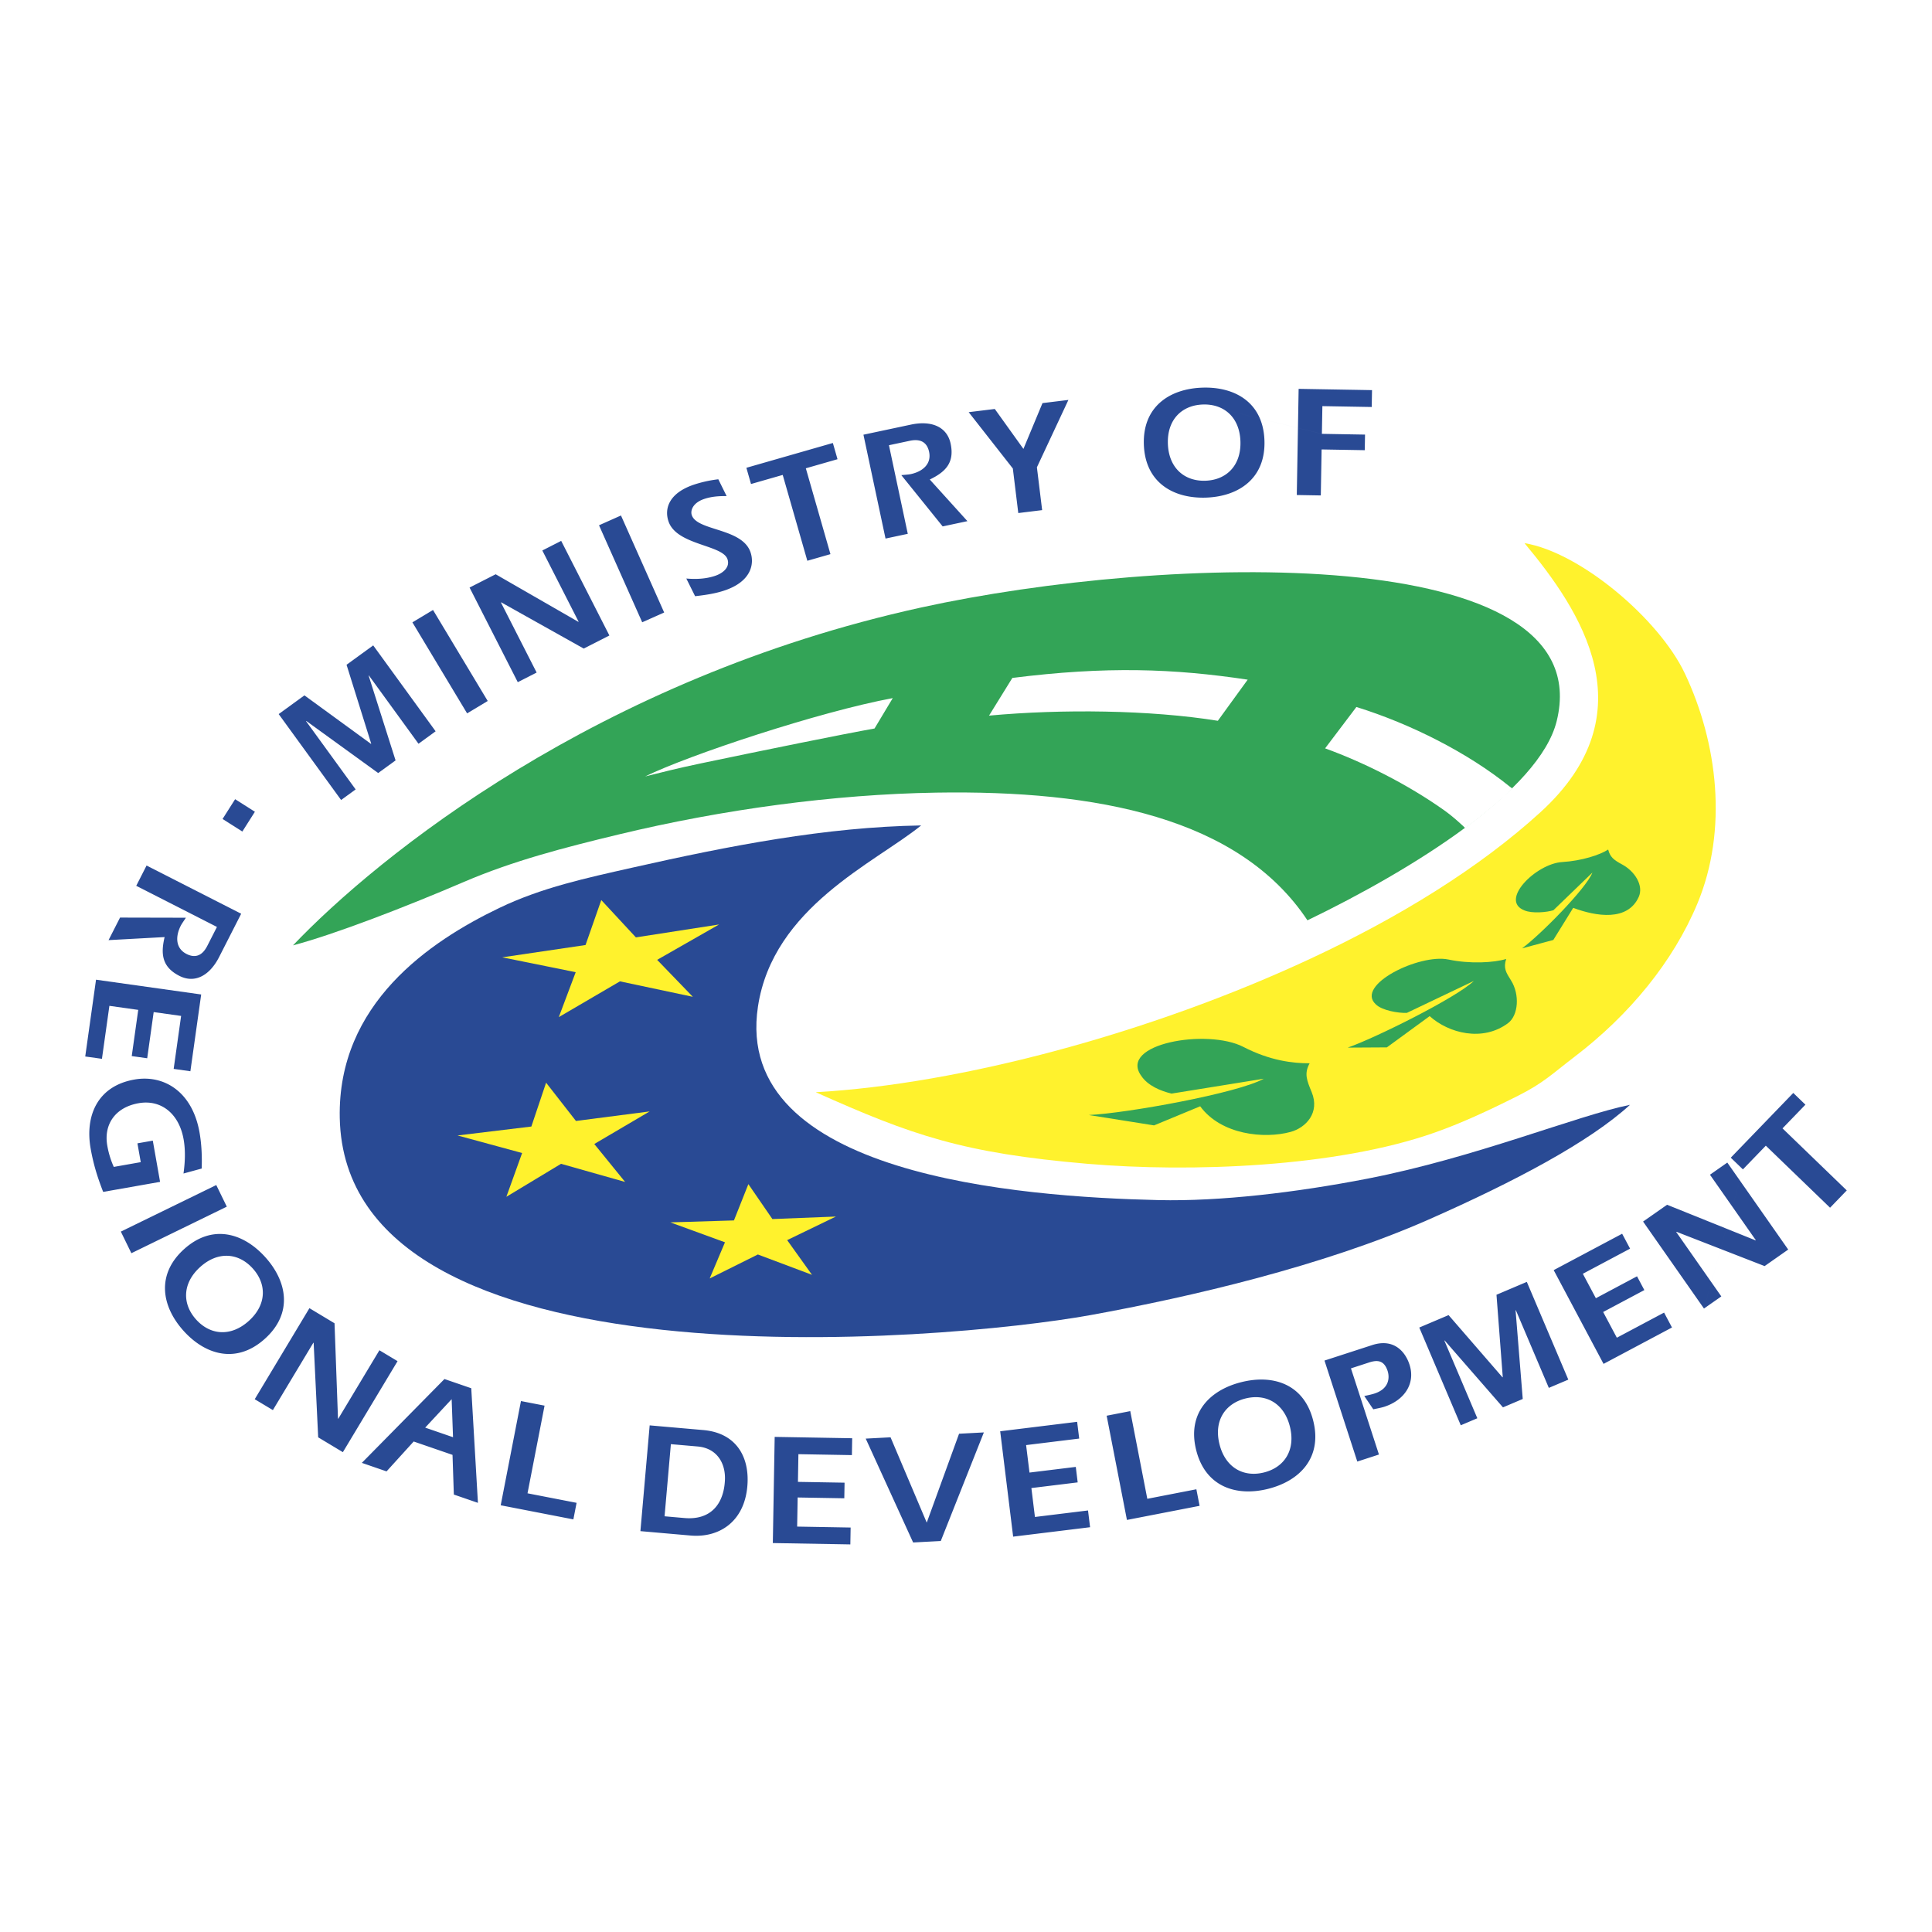 <svg xmlns="http://www.w3.org/2000/svg" width="2500" height="2500" viewBox="0 0 192.756 192.756"><g fill-rule="evenodd" clip-rule="evenodd"><path fill="#fff" d="M0 0h192.756v192.756H0V0z"/><path d="M91.904 82.354c-9.516.16-19.084 2.017-28.812 4.21-4.614 1.041-9.023 1.981-13.276 4.022-6.95 3.334-16.158 9.569-15.918 20.959.581 27.492 60.303 22.301 74.887 19.664 10.014-1.811 23.287-4.92 33.68-9.502 8.635-3.805 16.107-7.77 20.16-11.477-5.252 1.053-15.432 5.273-26.193 7.365-7.127 1.385-14.719 2.281-20.852 2.139-13.84-.322-42.502-2.471-39.959-19.303 1.498-9.916 11.658-14.332 16.283-18.077z" fill="#294a94"/><path d="M81.388 108.971c14.394-.809 33.417-5.881 49.417-13.35 8.795-4.105 16.801-9.034 22.887-14.586 10.869-9.918 4.004-20.13-1.592-26.846 5.584.92 13.428 7.58 15.992 12.991 3.285 6.931 4.324 15.616 1.256 22.972-2.408 5.776-6.764 11.098-12.264 15.29-2.232 1.703-3.07 2.596-5.625 3.881-3.139 1.576-5.736 2.762-8.318 3.674-9.826 3.469-24.395 3.992-34.654 3.115-12.407-1.063-17.483-2.833-27.099-7.141z" fill="#fff22d"/><path d="M130.445 91.821c-6.814-10.252-21.004-13.003-37.046-12.741-10.182.167-21.324 1.678-31.691 4.178-5.431 1.309-10.515 2.625-15.423 4.731-5.971 2.562-12.936 5.241-17.055 6.331 8.465-8.888 30.38-26.628 62.683-33.713 24.251-5.32 67.88-6.738 63.396 11.346-1.719 6.929-14.334 14.782-24.864 19.868z" fill="#33a457"/><path fill="#fff22d" d="M58.42 94.285l-8.312 1.228 7.329 1.483-1.685 4.481 6.1-3.567 7.272 1.541-3.56-3.687 6.178-3.529-8.299 1.288L59.99 89.8l-1.57 4.485zM53.013 112.395l-7.364.89 6.443 1.752-1.572 4.367 5.454-3.291 6.392 1.809-3.074-3.785 5.523-3.25-7.353.951-2.978-3.818-1.471 4.375zM73.226 121.762l-6.344.195 5.449 1.988-1.525 3.606 4.806-2.391 5.402 2.031-2.479-3.464 4.864-2.352-6.338.25-2.396-3.484-1.439 3.621z"/><path d="M150.881 78.667c-.129-.108-.137-.092-.27-.2-4.121-3.335-9.844-6.243-15.283-7.931l-3.123 4.128c3.791 1.37 8.256 3.586 11.99 6.256.578.414 1.266 1.011 1.818 1.529.102.096.076.08.168.169 1.565-1.137 3.864-3.034 4.7-3.951zM124.482 67.81c-7.369-1.107-14.086-1.356-23.48-.173l-2.326 3.761c7.256-.671 16.07-.572 22.828.514l2.978-4.102zM89.071 69.65l-1.819 3.032c-3.186.568-10.844 2.123-17.283 3.471-2.569.538-3.904.895-5.604 1.313 4.33-2.128 17.374-6.456 24.706-7.816z" fill="#fff"/><path d="M130.662 106.084c-.566 1.035-.277 1.707.201 2.869.854 2.072-.588 3.564-2.102 3.979-2.607.713-6.92.301-9.018-2.557l-4.602 1.906-6.508-1.035c3.777-.178 14.871-2.176 17.455-3.621l-9.203 1.484c-1.084-.262-2.369-.785-3.027-1.779-2.295-3.197 6.588-4.74 10.195-2.879 2.664 1.375 4.943 1.641 6.609 1.633zM150.273 95.677c-.301.914-.008 1.36.482 2.139.879 1.387.75 3.482-.303 4.268-2.529 1.885-5.92 1.002-7.814-.705l-4.27 3.119-3.904.023c2.793-.979 10.824-4.975 12.582-6.65l-6.682 3.184c-.84.041-2.498-.244-3.104-.855-2.08-1.922 4.357-5.079 7.26-4.466 2.144.451 4.515.321 5.753-.057zM160.449 84.758c.182.739.553 1.041 1.375 1.48 1.305.696 2.174 2.127 1.678 3.239-1.1 2.46-4.234 1.965-6.543 1.1l-1.984 3.203-3.121.838c1.789-1.311 6.387-5.952 7.021-7.56l-3.891 3.756c-.652.208-2.115.343-2.883.02-2.557-.985 1.148-4.671 3.76-4.828 1.928-.115 3.77-.709 4.588-1.248z" fill="#33a457"/><path fill="#294a94" d="M23.458 79.736l1.973 1.253-1.252 1.973-1.974-1.252 1.253-1.974zM34.031 79.816l1.452-1.055-4.948-6.81.025-.019 7.171 5.194 1.735-1.26-2.686-8.453.025-.019 4.948 6.81 1.709-1.242-6.227-8.57-2.66 1.932 2.46 7.872-.026.019-6.636-4.838-2.57 1.867 6.228 8.572zm12.572-8.643l2.056-1.235-5.457-9.081-2.056 1.235 5.457 9.081zm5.055-3.113l1.882-.959-3.562-6.991.028-.014 8.232 4.611 2.561-1.305-4.809-9.439-1.882.959 3.62 7.104-.028.014-8.247-4.746-2.604 1.326 4.809 9.44zm12.415-5.975l2.191-.976-4.309-9.678-2.191.976 4.309 9.678zm5.278-2.602c1.019-.116 2.027-.259 2.989-.589 2.613-.9 2.941-2.628 2.538-3.8-.838-2.433-5.31-2.102-5.857-3.694-.156-.451.083-1.222 1.224-1.614.721-.249 1.509-.302 2.252-.289l-.83-1.679a12.4 12.4 0 0 0-2.481.551c-2.433.838-2.93 2.37-2.485 3.662.816 2.373 5.382 2.312 5.878 3.754.29.841-.503 1.417-1.209 1.659-.916.315-1.925.361-2.896.275l.877 1.764zm5.578-11.193l3.163-.907 2.456 8.565 2.306-.661-2.456-8.565 3.161-.906-.464-1.619-8.628 2.475.462 1.618zm13.42 5.442l2.221-.472-1.879-8.84 2.082-.442c1.274-.271 1.765.355 1.923 1.101.261 1.227-.668 1.977-1.833 2.224-.218.046-.635.07-.937.102l4.124 5.115 2.47-.525-3.757-4.154c1.577-.757 2.484-1.681 2.082-3.576-.363-1.709-1.941-2.332-3.96-1.902l-4.739 1.007 2.203 10.362zm13.245-2.544l2.381-.292-.523-4.272 3.143-6.723-2.586.317-1.902 4.57-2.857-3.985-2.605.319 4.406 5.62.543 4.446zm18.353-12.512c-3.254.113-5.957 1.893-5.824 5.686s2.953 5.398 6.209 5.285c3.252-.114 5.955-1.911 5.822-5.705-.131-3.794-2.953-5.38-6.207-5.266zm.059 1.682c2.111-.073 3.668 1.271 3.752 3.668.084 2.396-1.375 3.862-3.486 3.936-2.111.073-3.668-1.286-3.752-3.683s1.375-3.847 3.486-3.921l11.879 2.926.049-2.764 4.922.086.031-1.683-7.322-.127-.184 10.592 2.396.042.08-4.589 4.305.075.027-1.556-4.305-.075-11.878-2.927zM14.623 86.354l-1.031 2.024 8.053 4.103-.967 1.896c-.591 1.161-1.387 1.147-2.066.801-1.118-.569-1.116-1.763-.575-2.824.101-.198.345-.537.51-.792l-6.57-.015-1.146 2.25 5.593-.305c-.404 1.701-.257 2.988 1.47 3.869 1.556.793 3.033-.041 3.97-1.881l2.199-4.316-9.44-4.81zm4.372 20.525l1.077-7.66-10.491-1.475-1.077 7.662 1.667.232.743-5.285 2.878.404-.648 4.609 1.542.217.647-4.607 2.737.383-.743 5.285 1.668.235zm-3.75 6.922l-1.533.27.331 1.877-2.69.475a8.798 8.798 0 0 1-.649-2.127c-.367-2.08.763-3.811 3.125-4.229 2.252-.396 4.039 1.047 4.491 3.611.196 1.111.145 2.281-.013 3.404l1.815-.496c.044-1.217-.01-2.434-.216-3.607-.723-4.098-3.584-5.787-6.494-5.273-3.738.658-4.935 3.676-4.369 6.883.306 1.736.747 3.029 1.25 4.328l5.678-1.002-.726-4.114zm-3.189 9.076l1.051 2.156 9.521-4.645-1.051-2.156-9.521 4.645zm14.415 2.555c-2.179-2.42-5.279-3.348-8.101-.809-2.821 2.541-2.236 5.734-.057 8.154 2.178 2.418 5.292 3.334 8.113.793 2.822-2.539 2.223-5.718.045-8.138zm-1.252 1.125c1.414 1.57 1.385 3.627-.398 5.232-1.782 1.605-3.842 1.43-5.255-.141-1.414-1.57-1.373-3.637.409-5.242 1.782-1.603 3.831-1.418 5.244.151zm.195 13.043l1.811 1.086 4.041-6.725.027.018.452 9.424 2.464 1.48 5.456-9.08-1.811-1.088-4.106 6.834-.027-.016-.345-9.51-2.505-1.506-5.457 9.083zm10.687 6.351l2.465.85 2.707-2.982 3.875 1.334.132 3.959 2.403.828-.666-11.434-2.673-.92-8.243 8.365zm6.32-3.517l2.64-2.838.138 3.795-2.778-.957zm7.534 7.748l7.25 1.408.321-1.652-4.896-.951 1.7-8.746-2.354-.457-2.021 10.398zm13.939 2.58l5 .438c2.943.258 5.534-1.477 5.692-5.289.109-2.701-1.225-4.955-4.42-5.234l-5.348-.467-.924 10.552zm3.039-8.678l2.674.232c1.93.17 2.802 1.682 2.719 3.363-.113 2.383-1.419 4.006-4.045 3.775l-1.978-.174.63-7.196zm18.09-.59l-7.733-.135-.185 10.592 7.734.135.029-1.684-5.336-.094.051-2.904 4.653.08.027-1.557-4.653-.08.048-2.764 5.336.094.029-1.683zm6.079 10.399l2.759-.146 4.299-10.834-2.474.131-3.225 8.869-3.611-8.513-2.477.131 4.729 10.362zm16.365-12.038l-7.678.943 1.293 10.514 7.676-.941-.205-1.672-5.297.65-.354-2.885 4.619-.566-.189-1.545-4.619.566-.338-2.742 5.297-.65-.205-1.672zm4.967 9.79l7.25-1.408-.322-1.652-4.895.951-1.701-8.748-2.354.459 2.022 10.398zm11.423-13.75c-3.16.787-5.434 3.09-4.516 6.773s4.012 4.666 7.17 3.877c3.16-.787 5.43-3.107 4.512-6.789-.918-3.684-4.007-4.651-7.166-3.861zm.407 1.632c2.051-.51 3.852.48 4.432 2.809.58 2.326-.541 4.062-2.59 4.572-2.051.514-3.857-.494-4.438-2.82-.58-2.328.547-4.049 2.596-4.561zm12.75 1.08c.344-.076.756-.145 1.104-.256 1.994-.65 3.125-2.303 2.508-4.205-.412-1.27-1.547-2.654-3.723-1.947l-4.758 1.545 3.273 10.076 2.16-.701-2.793-8.596 1.812-.59c.816-.264 1.494-.234 1.848.854.195.604.203 1.754-1.309 2.246-.332.107-.725.184-1.021.248l.899 1.326zm8.728 1.594l1.652-.701-3.289-7.748.029-.012 5.818 6.674 1.973-.838-.715-8.842.029-.012 3.289 7.748 1.943-.824-4.139-9.752-3.027 1.285.627 8.223-.029.012-5.377-6.205-2.924 1.24 4.14 9.752zm16.1-19.111l-6.83 3.631 4.975 9.354 6.828-3.631-.789-1.486-4.713 2.506-1.365-2.566 4.109-2.186-.73-1.375-4.107 2.186-1.299-2.439 4.713-2.506-.792-1.488zm8.164 7.463l1.73-1.209-4.5-6.43.025-.018 8.795 3.422 2.354-1.65-6.076-8.678-1.73 1.213 4.574 6.531-.025.018-8.828-3.553-2.395 1.676 6.076 8.678 3.885-13.883 2.285-2.365 6.41 6.189 1.666-1.727-6.41-6.189 2.285-2.365-1.211-1.17-6.236 6.459 1.211 1.168-3.885 13.883z"/></g></svg>